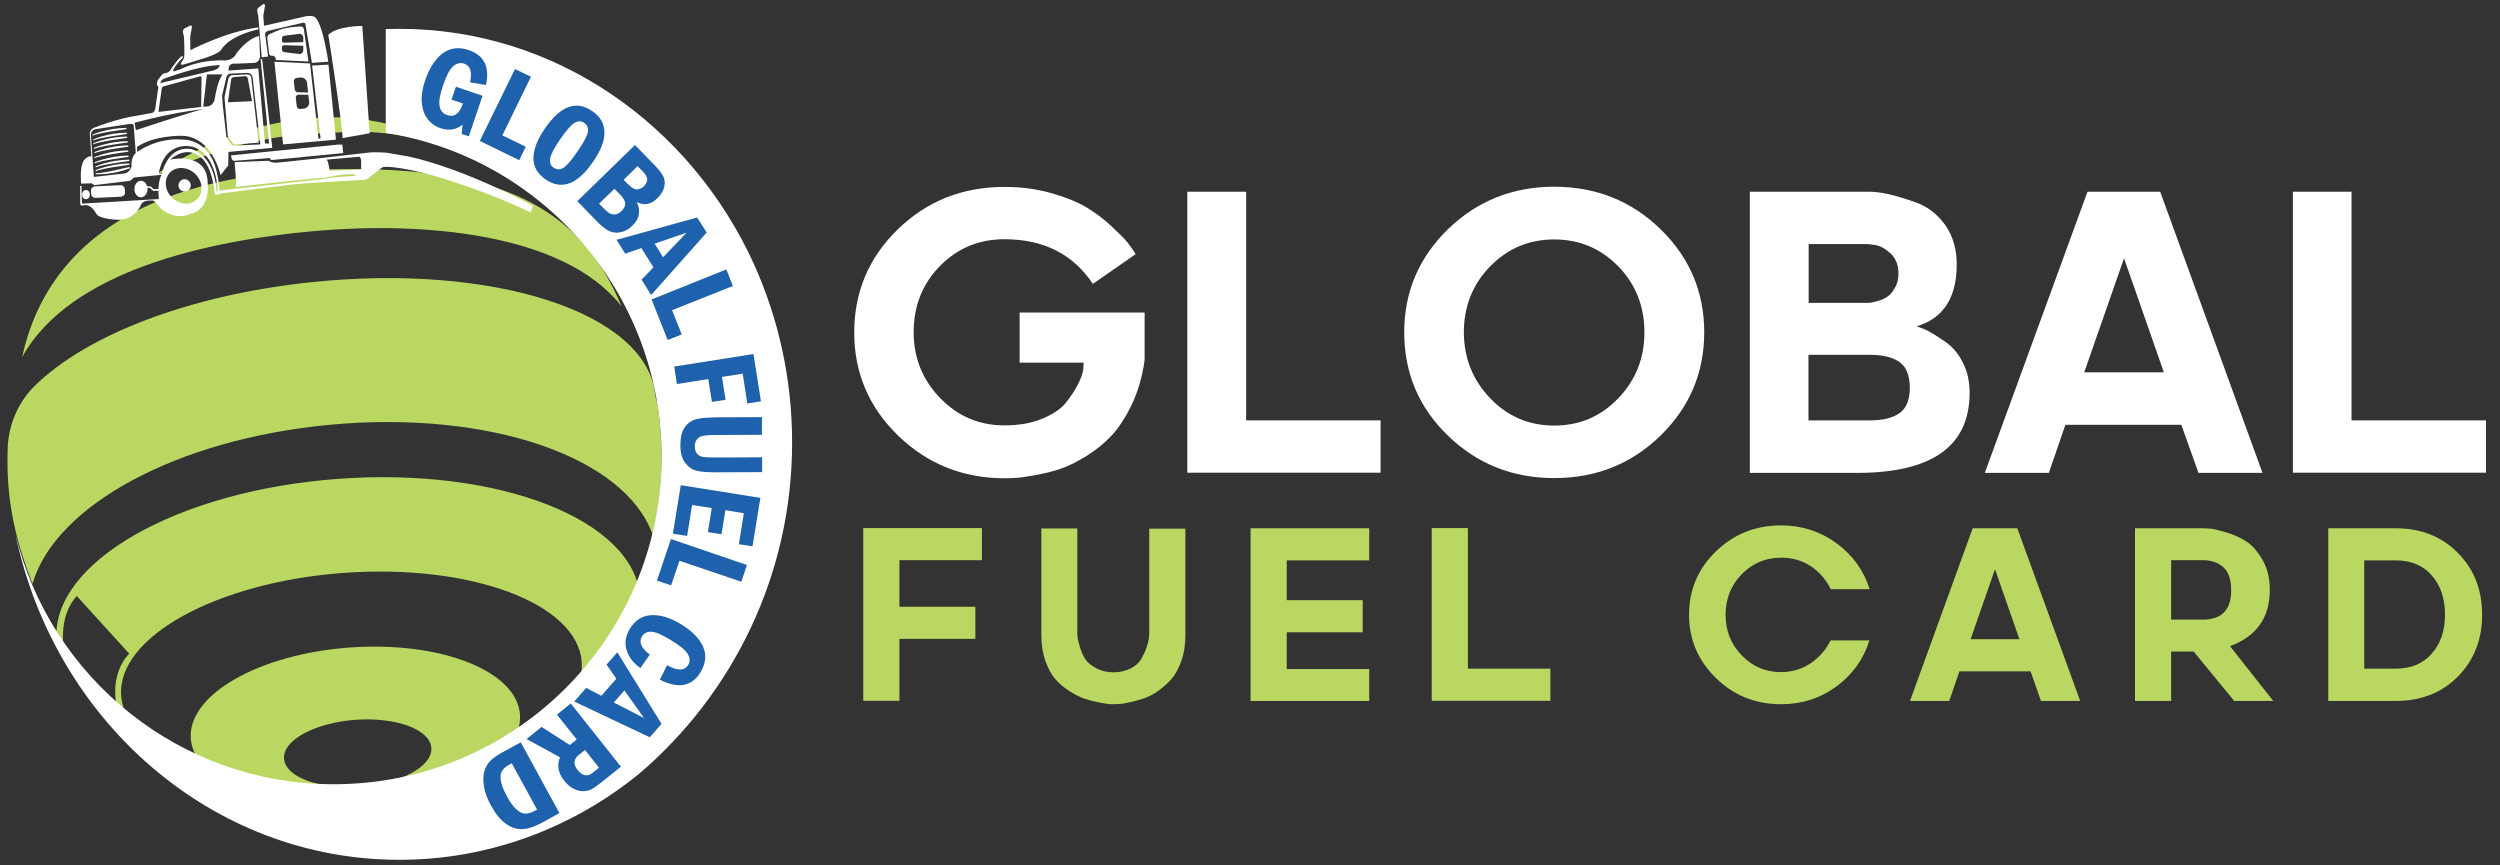 <?xml version="1.0" encoding="utf-8"?>
<!-- Generator: Adobe Illustrator 25.4.1, SVG Export Plug-In . SVG Version: 6.00 Build 0)  -->
<svg version="1.1" id="Layer_1" xmlns="http://www.w3.org/2000/svg" xmlns:xlink="http://www.w3.org/1999/xlink" x="0px" y="0px"
	 viewBox="0 0 1300 450" style="enable-background:new 0 0 1300 450;" xml:space="preserve">
<rect x="0" y="0" width="1300" height="450" fill="#333333" stroke="none"/>
<style type="text/css">
	.st0{fill:#BAD761;}
	.st1{fill:#FFFFFF;}
	.st2{fill:#1E62AD;}
</style>
<g>
	<g>
		<g>
			<path class="st0" d="M467.7,291.4v24.1h39.5v16.7h-39.5v32.2h-18.8v-89.8h61.7v16.7H467.7z"/>
			<path class="st0" d="M578.9,366.2c-0.5,0-1.2,0-2.1-0.1c-0.9-0.1-2.6-0.3-5.2-0.8c-2.6-0.5-5-1.1-7.4-1.9c-2.4-0.8-5-2.1-7.9-3.9
				c-2.9-1.8-5.4-3.9-7.5-6.3c-2.1-2.4-3.8-5.6-5.2-9.5c-1.4-4-2.1-8.4-2.1-13.3v-55.6h18.7v54.9c0,0.5,0.1,1.2,0.2,2.1
				c0.1,0.9,0.5,2.5,1.2,4.8c0.7,2.3,1.6,4.3,2.7,6.1c1.1,1.7,3,3.3,5.6,4.7c2.6,1.4,5.6,2.2,9,2.2c3.4,0,6.4-0.7,9-2
				c2.6-1.3,4.4-3,5.6-5c1.1-2,2-3.9,2.7-5.9c0.7-2,1.1-3.6,1.2-4.9l0.2-2v-54.9h18.8v55.6c0,4.8-0.7,9.3-2.1,13.2
				c-1.4,4-3.2,7.2-5.3,9.6c-2.2,2.4-4.6,4.5-7.2,6.3c-2.6,1.8-5.3,3.1-8,3.9c-2.7,0.8-5.1,1.5-7.3,1.9c-2.2,0.5-4,0.7-5.4,0.7
				L578.9,366.2z"/>
			<path class="st0" d="M669.1,347.9H712v16.6h-61.7v-89.8H712v16.7h-42.9v20.7h39.5v16.7h-39.5V347.9z"/>
			<path class="st0" d="M763.3,274.7v73h42.9v16.7h-61.7v-89.8H763.3z"/>
			<path class="st0" d="M951.9,333h20.2c-3,9.7-8.7,17.7-17.1,23.9s-18,9.3-28.8,9.3c-13.3,0-24.6-4.5-33.9-13.6
				c-9.3-9.1-14-20-14-33c0-12.9,4.7-23.9,14-32.9c9.3-9,20.6-13.5,33.9-13.5c10.7,0,20.3,3.1,28.8,9.3c8.4,6.2,14.2,14.1,17.2,23.9
				H952c-2.4-5-5.9-9-10.4-12c-4.6-3-9.7-4.4-15.4-4.4c-8.1,0-14.9,2.9-20.5,8.6c-5.6,5.7-8.4,12.8-8.4,21.2c0,8.2,2.8,15.2,8.4,21
				c5.6,5.8,12.4,8.7,20.4,8.7c5.6,0,10.7-1.5,15.3-4.5C946,341.9,949.5,337.9,951.9,333z"/>
			<path class="st0" d="M1025.8,274.7h23.2l32.7,89.8h-20.4l-5.4-15.4h-37l-5.3,15.4h-20.4L1025.8,274.7z M1037.4,296l-12.7,36.4
				h25.4L1037.4,296z"/>
			<path class="st0" d="M1182.1,364.5h-20.3l-21.1-25.7H1129v25.7h-18.8v-89.8h35.6c0.9,0,2.1,0.1,3.7,0.2c1.6,0.2,4.3,0.8,8.3,2
				c4,1.2,7.5,2.8,10.5,4.8c3,2,5.8,5.2,8.3,9.6c2.5,4.4,3.7,9.5,3.7,15.4c0,14.5-6.9,24.2-20.7,29.3L1182.1,364.5z M1129,291.3
				v30.9h16.4c9.9,0,14.9-5.1,14.8-15.4c0-5.3-1.3-9.3-4-11.8c-2.7-2.5-6.3-3.7-10.8-3.7H1129z"/>
			<path class="st0" d="M1210.7,364.5v-89.8h35c13.2,0,24,4.3,32.4,12.8c8.4,8.5,12.6,19.2,12.6,32.2c0,12.9-4.2,23.6-12.6,32.1
				c-8.4,8.5-19.2,12.7-32.4,12.7H1210.7z M1245.7,291.4h-16.3v56.3h16.3c8,0,14.3-2.6,18.8-7.8c4.6-5.2,6.9-11.9,6.9-20.3
				c0-8.4-2.3-15.2-6.9-20.4C1260,294,1253.7,291.4,1245.7,291.4z"/>
		</g>
	</g>
	<g>
		<path class="st1" d="M530.4,162.5h64.8v24.8c-1.2,8.4-3.3,15.9-6.5,22.7c-3.2,6.7-6.7,12.2-10.5,16.3c-3.8,4.1-8.2,7.7-13.2,10.8
			c-5.1,3.1-9.6,5.4-13.6,6.7c-4,1.4-8.4,2.4-13.1,3.3c-4.7,0.8-8,1.3-9.9,1.4c-1.8,0.1-3.8,0.2-5.9,0.2c-21.7,0-40.2-7.4-55.4-22.1
			c-15.2-14.7-22.9-32.6-22.9-53.7c0-21,7.5-38.9,22.6-53.6c15.1-14.7,33.6-22.1,55.6-22.1c8.4,0,16.3,1,23.8,3.1
			c7.5,2.1,13.6,4.5,18.4,7.3c4.7,2.8,9.1,6.1,13.2,9.9c4.1,3.8,7,6.7,8.6,8.7c1.6,2,3,4,4.1,6l-22.2,15.4
			c-10.3-15.4-25.6-23.2-46-23.2c-13.3,0-24.5,4.7-33.6,14c-9.1,9.3-13.6,20.8-13.6,34.4c0,13.3,4.6,24.7,13.8,34.2
			c9.2,9.5,20.3,14.2,33.4,14.2c7.4,0,13.9-1.1,19.5-3.4c5.6-2.3,9.7-5,12.3-8.2c2.6-3.2,4.7-6.4,6.3-9.5c1.6-3.1,2.6-5.7,2.9-7.9
			l0.2-3.6h-33.3V162.5z"/>
		<path class="st1" d="M648,99.7v118.9h69.9v27.2H617.4V99.7H648z"/>
		<path class="st1" d="M752.9,119.2c15.2-14.7,33.6-22.1,55.3-22.1c21.7,0,40.2,7.4,55.3,22.1c15.1,14.7,22.7,32.6,22.7,53.6
			c0,21-7.6,38.9-22.7,53.7c-15.1,14.7-33.5,22.1-55.3,22.1c-21.7,0-40.2-7.4-55.3-22.1c-15.2-14.7-22.7-32.6-22.7-53.7
			C730.2,151.8,737.8,134,752.9,119.2z M774.9,207.1c9.1,9.5,20.2,14.2,33.3,14.2c13.1,0,24.2-4.7,33.3-14.2
			c9.1-9.5,13.6-20.9,13.6-34.2c0-13.6-4.5-25.1-13.6-34.4c-9.1-9.3-20.2-14-33.3-14c-13.1,0-24.2,4.7-33.3,14
			c-9.1,9.3-13.7,20.8-13.7,34.4C761.3,186.2,765.8,197.6,774.9,207.1z"/>
		<path class="st1" d="M909.9,245.8V99.7H972c2.7,0,6,0.4,9.7,1.2c3.8,0.8,8.7,2.3,14.7,4.4c6,2.2,11.1,6.1,15.1,11.7
			c4,5.6,6,12.5,6,20.5c0,17.3-7,28.1-20.9,32.2c2.2,0.7,4.3,1.5,6.2,2.5c1.9,1,4.8,2.8,8.6,5.4c3.8,2.6,6.9,6.2,9.2,10.8
			c2.4,4.6,3.6,9.9,3.6,15.8c0,27.8-19.5,41.7-58.5,41.7H909.9z M987.2,142.3c0-4.5-1.4-8-4.1-10.5c-2.7-2.5-5.4-4-8.1-4.4l-3.9-0.5
			h-30.6v30.6H971c0.5,0,1.1,0,1.7-0.1c0.7-0.1,1.9-0.4,3.8-0.9c1.8-0.5,3.5-1.2,4.9-2.2c1.4-0.9,2.8-2.5,3.9-4.6
			C986.6,147.7,987.2,145.2,987.2,142.3z M940.4,218.6h32c6.7,0,11.9-1.3,15.4-3.8c3.5-2.5,5.3-6.9,5.3-13.1
			c0-6.4-1.8-10.9-5.3-13.4c-3.5-2.5-8.7-3.8-15.4-3.8h-32V218.6z"/>
		<path class="st1" d="M1085.5,99.7h37.8l53.2,146.2h-33.3l-8.9-25h-60.3l-8.6,25h-33.3L1085.5,99.7z M1104.5,134.3l-20.7,59.3h41.4
			L1104.5,134.3z"/>
		<path class="st1" d="M1222.8,99.7v118.9h69.9v27.2h-100.4V99.7H1222.8z"/>
	</g>
</g>
<g>
	<g>
		<g>
			<path class="st0" d="M181.9,336.7c-47.3,3.4-84.3,24.6-82.7,47.3c1.6,22.7,41.2,38.4,88.5,34.9c47.3-3.4,84.3-24.6,82.7-47.3
				C268.8,348.9,229.2,333.3,181.9,336.7z M187.2,409.1c-21.2,1.5-38.8-5-39.5-14.6c-0.7-9.6,15.9-18.6,37.1-20.2
				c21.2-1.5,38.8,5,39.5,14.6C225,398.5,208.4,407.5,187.2,409.1z"/>
			<path class="st0" d="M341.8,209.8c-0.5-1.5-0.9-3.1-1.1-4.6c-4.4-42.8-84.3-68.3-178.5-58.5c-63.5,6.6-117.2,27.4-144.2,54
				c-8.6,8.5-13.6,20.2-14,32.4c-0.1,2.5-0.1,5-0.1,7.4c0,23.2,5.1,42.9,13,63.1c11.7-40.6,74.8-75.2,154.4-82.7
				c83-7.8,154.2,16.8,168.2,57.5c2.9-13,4.5-26.5,4.5-40.4C344,228.5,343.3,219,341.8,209.8z"/>
			<path class="st0" d="M240.4,78.2c-20.3-8.9-43-17.2-66.4-17.2c-34.6,0-66.8,11.9-93.7,30.3c23.8-9.9,48.1-19.2,76.1-21.2
				C189.7,67.8,200.6,66.5,240.4,78.2z"/>
			<path class="st0" d="M164,120.1c54.4-4.8,129,0.5,159.2,39.2c-22.1-53.6-66.4-72.9-149.7-71.3c-91.2,1.8-148.3,34.6-162,97.7
				C36.5,140.5,108.8,125,164,120.1z"/>
			<path class="st0" d="M62.7,374.1l-5.9-3.4C58.7,371.8,60.7,373,62.7,374.1z"/>
			<path class="st0" d="M175.9,249c-83.8,6.1-149.4,43.6-146.5,83.8c0.3,4.7,2.4,6.8,4.5,11.1c-1.7-10.8-2.8-24,6-34l27.3,30
				c0,0-12.9,11.8-4.4,34.3c2.1,1.1,4.3,2.3,6.6,3.3c-3.8-4.9-6-10.2-6.4-15.8c-2.2-30.4,49.7-59,115.8-63.8
				c66.1-4.8,121.5,15.9,123.7,46.3c0.4,6.1-1.3,12-4.8,17.8c23.1-14.6,36.5-32.7,35.2-51.3C330,270.4,259.7,242.8,175.9,249z"/>
		</g>
		<path class="st1" d="M392,137.2C359,64.9,288.9,15,207.7,15c-2.4,0-4.7,0.1-7.1,0.1v54c81.3,12.9,143.4,83.4,143.4,168.3
			c0,94.1-76.3,170.4-170.4,170.4C93.4,407.9,26.1,352.4,8,277.7c20.2,96.9,101.9,169.4,199.7,169.4c46.9,0,90.1-16.7,124.6-44.7
			c48.7-41.5,79.6-103.3,79.6-172.3C411.9,197,404.8,165.6,392,137.2z"/>
		<g>
			<path class="st1" d="M178.1,71.8l14.1-2.5l-3.8-55.8c0,0-13-0.1-17.7,4.6C170.8,18,178.7,69.6,178.1,71.8z"/>
			<path class="st1" d="M161.2,33l-18.5-0.9l4.5,43l27.5-2.5l-3.9-39l-8.5,0.5l4.4,37.9l-1.1,0.1L161.2,33z M153.3,46.6l-0.5-4.2
				c-0.1-1,0.6-1.8,1.6-1.9l1.7-0.2c1.8-0.2,3.4,1.1,3.6,2.9l0.5,4.9L155,48C154.2,48.1,153.4,47.4,153.3,46.6z M157.9,56.5
				l-1.7,0.2c-1,0.1-1.8-0.6-1.9-1.6l-0.5-4.2c-0.1-0.9,0.5-1.6,1.4-1.7l5.1,0.1l0.5,3.6C161,54.7,159.7,56.3,157.9,56.5z"/>
			<path class="st1" d="M136.1,29.8l3.3-0.4L138,18.6c0,0-0.9-2,1.6-2.6l16.8-3.9c0,0,2.4-1.1,2.5,0.9l3.3,19.7l8.5-0.6
				c0,0-2.7-19.4-6.9-23.2c0,0-1.9-1.4-6.6,0l-19.9,4.5l-0.4-5.1l0.9-5.3c0.2-0.6-0.5-1.1-1.1-0.7l-2,1.4c-0.6,0.4-1,1.1-1,1.9
				l0.6,2.7L136.1,29.8z"/>
			<path class="st1" d="M156.1,13.8c0,0-3.3,0-7.9,0.9c-2.9,0.6-7.7,2.9-7.7,2.9c-1,0.2-1.6,1.2-1.5,2.2l0.9,8
				c0.1,0.8,0.8,1.3,1.6,1.2l0,0c0.9-0.1,1.6,0.5,1.8,1.3l0.2,0.9l16.9,0.8L158,15.1C157.8,14.2,157,13.6,156.1,13.8z M157.7,26.2
				c0,1.1-0.9,1.9-1.9,1.9l-7.4-0.9c-1,0-1.8-0.5-1.8-1.5v-1.2c0-0.7,0.6-1,1.3-1l9.8,0.3V26.2z M157.7,21.9l-9.8,0.3
				c-0.7,0-1.3-0.3-1.3-1V20c0-1,0.8-1.5,1.8-1.5l7.4-0.9c1.1,0,1.9,0.9,1.9,1.9V21.9z"/>
			<path class="st1" d="M95.7,19.4c0,0,0.4,9.5,0,10.6c-0.4,1.1-1.5,2.7-1.5,2.7c-1.1,1.9,2.8,0.4,2.8,0.4l10.4-3.2
				c7.6-2.7,7.6-4.1,7.6-4.1c5.2-7.9,19.3-10.5,19.3-10.5v-1.1c-17.4,2.4-35.3,11.9-35.3,11.9l-0.1-7l0.9-5c0.1-0.6-0.4-1-1-0.8
				l-3,1.6c-0.5,0.3-0.8,1.2-0.7,1.8L95.7,19.4z"/>
			<path class="st1" d="M118.4,70.4c0,0.2,0.1,0.4,0.2,0.6l2.5,3.6c0.2,0.3,0.6,0.5,1,0.5l12.4-0.9l-3.8-33.2c0,0,0.1-2.3-2-2.3
				l-8.3,0.4c0,0-1.4,0.2-1.8,2.6l-1.8,8.6c0,0.1,0,0.3,0,0.4c0,0.6,0.1,2.7,0.3,4.2L118.4,70.4z M120.2,41.3
				c0.1-0.6,0.6-1.1,1.3-1.2l6-0.5c0.6,0,1.1,0.4,1.3,1l2.3,12l-12.6,0.6L120.2,41.3z"/>
			<path class="st1" d="M49.2,79.7c2-1.4,17.5-3.4,17.5-3.4v-0.7c-10.1,0.1-17.6,3.5-17.6,3.5L49.2,79.7z"/>
			<path class="st1" d="M49.2,82.3c2-1.4,17.5-3.4,17.5-3.4v-0.7c-10.1,0.1-17.6,3.5-17.6,3.5L49.2,82.3z"/>
			<path class="st1" d="M49.8,87.1c2-1.4,17.5-3.4,17.5-3.4v-0.7c-10.1,0.1-17.6,3.5-17.6,3.5L49.8,87.1z"/>
			<path class="st1" d="M49.8,89.1c2-1.4,17.5-3.4,17.5-3.4V85c-10.1,0.1-17.6,3.5-17.6,3.5L49.8,89.1z"/>
			<path class="st1" d="M65.7,66.5C55.6,66.6,48.1,70,48.1,70l0.1,0.6c2-1.4,17.5-3.4,17.5-3.4V66.5z"/>
			<path class="st1" d="M49.7,90l0.2,0.6c0,0,8.3,0.5,17.7-3.1l-0.3-0.7C67.2,86.8,52,90.6,49.7,90z"/>
			<path class="st1" d="M66.8,80.9c-10.1,0.1-17.6,3.5-17.6,3.5l0.1,0.6c2-1.4,17.5-3.4,17.5-3.4V80.9z"/>
			<path class="st1" d="M66.4,73.4c-10.1,0.1-17.6,3.5-17.6,3.5l0.1,0.6c2-1.4,17.5-3.4,17.5-3.4V73.4z"/>
			<path class="st1" d="M48.5,73.1c2-1.4,17.5-3.4,17.5-3.4V69C56,69,48.5,72.5,48.5,72.5L48.5,73.1z"/>
			<path class="st1" d="M66.1,71c-10.1,0.1-17.6,3.5-17.6,3.5l0.1,0.6c2-1.4,17.5-3.4,17.5-3.4V71z"/>
			<ellipse class="st1" cx="96" cy="96.4" rx="3.2" ry="3.2"/>
			<path class="st1" d="M49.7,102.9l13.2-0.6c1.2-0.1,2.2-1.1,2.1-2.3l-0.1-1.6c-0.1-1.2-1.1-2.2-2.3-2.1l-13.2,0.6
				c-1.2,0.1-2.2,1.1-2.1,2.3l0.1,1.6C47.4,102,48.4,102.9,49.7,102.9z"/>
			<ellipse class="st1" cx="44.7" cy="101.2" rx="2" ry="2.4"/>
			<path class="st1" d="M122.2,83.6l18-1.4c0,0,0.5,1.1,1.3,1l37-3.6l-0.5-4.4c0,0-0.9,0-2.3,0l-55.6,5.6
				C120.3,80.7,120,83.9,122.2,83.6z"/>
			<path class="st1" d="M212.6,81.4l-11.6-2c0,0-6.4-0.5-9.8,0l-26.1,3l-21,2.2c0,0-2.9,0.2-4.4-1L122,84.3c0,0,1.1,12.2,0.6,12.9
				c0,0,42.3-4.8,45.9-4.7c0,0,12-2.8,16.2-1.7l0.4,0.6c0,0-14.7,0.8-16.2,1.6L114,99.1c0.4-2.6-1.5-10.5-1.5-10.5
				c-4.1-16.7-17.5-16-17.5-16C81.8,71.3,71.3,79,71.3,79v-2.6c8.7-6.1,23.1-5.8,23.1-5.8c16,0.2,20.3,20.5,20.3,20.5l4-5.1l0.1-7
				l22.8-2.1l-5.2-45.4c-0.1-1.3-0.9-0.8-0.9-0.8l4.4,43.9h-2.1l-3.5-39l-15.5,1.1L119,35c0.5-2.4,3.8-1.9,3.8-1.9l9.5-0.4
				c2.5-0.2,2.9-3.2,2.9-3.2l-0.4-10.8c-6.1,1.2-11.7,8.8-11.7,8.8c-1.8,4.1-6.1,3.9-6.1,3.9c-14.3-0.4-22.8,4.5-22.8,4.5
				c-4.9,1.7-4.3,1-4.3,1c0.7-2.5,5.1-6.9,5.1-6.9v-1c-1.4,0.1-5.8,6.5-5.8,6.5c-0.9,2.1-2.9,2.5-2.9,2.5c-1.6-0.1-2.6,1.5-2.6,1.5
				l-1.6,2.1C81,44,82,44.7,82,44.7c0.8,1.2,0.2,1.5,0.2,1.5l-1.3,9.2c-0.2,3.5-2.3,3.4-2.3,3.4l-7.1,1.3C59.8,61.9,50.2,66,50.2,66
				c-3.8,0.8-3.5,3.5-3.5,3.5l0.8,11.7c-2.9,0.2-4.1,2.6-4.1,2.6c-2.1,3.4-1.2,11.7-1.2,11.7l5.4-0.2l1.4,1l18.7-2.3l2-1.7l14.3-1.4
				c-1.1,2-1.5,4.9-1.6,7.4h-2.6l-1.3-1.3l-2-0.2c0,0,0,0,0,0c-0.5-1.6-1.7-2.8-3.2-2.8c-1.9,0-3.4,1.9-3.4,4.3
				c0,2.4,1.5,4.3,3.4,4.3c1.9,0,3.4-1.9,3.4-4.3c0-0.2,0-0.4,0-0.6l1.3,0l1.5,1.5h2.9c0,2.4,0.2,4.3,0.2,4.3l-40,2.4l-0.2-9.2
				l-0.7-0.1v9.1c0,1.7,1.6,1.1,1.6,1.1c4.1-1.1,6.6,4.1,6.6,4.1c1.6,3.4,12.5,3.4,12.5,3.4c8.6-0.8,11-8,11-8c1.2-2.3,4.5-2,4.5-2
				c2.2-0.3,2.7,0.6,2.7,0.6c8.2,11.5,18.6,6.3,18.6,6.3c10.6-2.7,8.8-15.8,8.8-15.8C108,78.4,88.5,83,88.5,83
				c7.9-6.8,13.9-2.6,13.9-2.6c8.1,4,9.2,19.6,9.2,19.6c0,2,2.4,1.1,2.4,1.1v-0.4c0,0,40.9-5.3,43.7-5.3l32.8-2l8.2-6.3
				c0,0,1.5-1.8,21.2,2.7c0,0,27.9,7.1,56.1,20.7l1.1-3.5C277.2,107,242.5,88,212.6,81.4z M117.6,40.7c0.5-2.5,2.1-2.4,2.1-2.4
				l9.1-0.4c2.4,0,2.6,2.7,2.6,2.7l4,34.5l-13.8,0.6c-0.4,0-0.9-0.2-1.1-0.5l-2.5-3.5c-0.1-0.2-0.2-0.4-0.3-0.7l-1.9-16.6
				c-0.1-1.5-0.3-3.7-0.3-4.4c0-0.1,0-0.3,0-0.4L117.6,40.7z M115.9,38.6c-2.7,2.8-4.1,12.1-4.1,12.1c-0.6,5.8-6.1,4.7-6.1,4.7
				l1.9-16.7H115.9z M85.9,40.7c0,0,17.1-6.3,26.3-6.7c0,0,1.8-0.4,2,0.1c0,0-0.1,2.1-4.4,2.8l-25.6,6.1l-0.8,0.2
				C83.3,42.8,84.2,41,85.9,40.7z M84.1,46c0.1-0.5,0.5-1,1-1.1l18.9-5.2c0.4-0.1,0.8,0.2,0.8,0.6l-0.2,15.3l-22.2,2.6L84.1,46z
				 M68.4,86.6c0,0-0.8,3-3.5,3.6l-16.1,1.8l-1.5-21.4c0,0-0.7-3.3,3.5-3.6l16.3-2.5c0.8-0.1,2.3-0.2,2.4,0.7l0.9,11.5l0.2,2.9
				C70.6,79.5,68,81.7,68.4,86.6z M70,63.8c21.4-5.6,33.5-6.8,35.8-7c0.2,0,0.3,0,0.4,0c0,0-0.1,0-0.4,0
				c-4.2,0.6-35.2,10.9-35.2,10.9L70,63.8z M101.6,90.5c3.9,3.9,4.3,9.7,0.9,13.1c-3.4,3.4-9.2,3-13.1-0.9
				c-3.9-3.9-4.3-9.7-0.9-13.1C91.9,86.3,97.7,86.7,101.6,90.5z M112.6,99.6c-1.2-20.1-13.4-22.1-13.4-22.1
				c-12.1-1.8-15,12.7-15,12.7l-1.7,0.1C86,72,100.5,76.4,100.5,76.4c12.7,4.3,12.7,23.2,12.7,23.2H112.6z M187.9,87.2
				c0,0.5-0.1,0.9-0.6,1l-15.9,0.6c-0.6-5-1.5-5.8-1.5-5.8l16.9-1.5c0.2,0,1,0.5,1,2.5V87.2z"/>
		</g>
	</g>
	<g>
		<path class="st2" d="M237.1,45.1l13.8,4.7l-7.1,21.1l-3.7-1.2l0.4-4.9c-3.3,2.7-7.1,3.3-11.3,1.9c-4.5-1.5-7.5-4.5-9-9
			C218.7,53.2,219,48,221,42c2.2-6.5,5.2-11.2,9.1-14.2c3.9-2.9,8.4-3.5,13.5-1.8c8.1,2.7,11.2,8.8,9.1,18.2l-8.3-1.4
			c1.2-5.4,0.2-8.6-3-9.7c-2-0.7-3.9-0.2-5.7,1.3c-1.8,1.5-3.6,4.9-5.4,10.3c-1.6,4.7-2.2,8.3-1.7,10.6c0.5,2.3,1.8,3.9,4.1,4.6
			c3.6,1.2,6.2-0.8,8-6.1l-5.9-2L237.1,45.1z"/>
		<path class="st2" d="M267.8,35.9l8.3,4l-14.9,30.5l12.2,5.9l-3.4,7l-20.5-10L267.8,35.9z"/>
		<path class="st2" d="M308.4,84.1C300.3,96,292,99,283.7,93.3c-4.2-2.9-6.3-6.5-6.3-11c0-4.5,1.9-9.6,5.9-15.4
			C291.4,55,299.7,52,308,57.8c4.1,2.8,6.2,6.4,6.3,10.9C314.4,73.1,312.5,78.2,308.4,84.1z M300.4,78.6c3.2-4.6,4.9-8,5.3-10
			c0.3-2-0.3-3.6-1.9-4.7c-1.6-1.1-3.3-1.1-5,0c-1.8,1-4.3,3.9-7.5,8.5c-3.1,4.5-4.9,7.9-5.2,10c-0.4,2.1,0.2,3.7,1.8,4.8
			c1.6,1.1,3.3,1.1,5,0.1C294.7,86.2,297.2,83.3,300.4,78.6z"/>
		<path class="st2" d="M330.2,75.4l10,10.3c2.3,2.4,3.9,4.4,4.7,6c0.8,1.6,1,3.4,0.5,5.5c-0.5,2.1-1.7,4.1-3.6,5.9
			c-3.3,3.3-6.9,3.9-10.6,2c2.1,4.6,1.3,8.7-2.4,12.3c-1.9,1.9-4,3-6.3,3.4s-4.2,0.1-6-0.8c-1.8-0.9-3.9-2.6-6.3-5.1l-10-10.3
			L330.2,75.4z M311.5,105.9l3.2,3.2c3,3,5.7,3.3,8.4,0.7c1.5-1.4,2.1-2.8,2-4.1c-0.1-1.3-1-2.8-2.4-4.3l-3.2-3.2L311.5,105.9z
			 M324.3,93.5l2.1,2.1c2.1,2.1,3.8,3.1,5.1,2.9c1.3-0.2,2.4-0.8,3.4-1.7c0.9-0.9,1.4-1.9,1.6-3.2c0.2-1.2-0.6-2.8-2.4-4.6l-2.6-2.6
			L324.3,93.5z"/>
		<path class="st2" d="M362.5,113.1l5,7.8l-28.9,32.5l-5-8l6.2-6.4l-6.3-10l-8.4,2.9l-4.5-7.2L362.5,113.1z M344.8,133.8L357,121
			l-16.6,5.7L344.8,133.8z"/>
		<path class="st2" d="M377.7,140.1l3.4,8.6l-31.6,12.6l5,12.6l-7.3,2.9l-8.4-21.1L377.7,140.1z"/>
		<path class="st2" d="M391.8,184.1l3.9,24.6l-7.1,1.1l-2.4-15.5l-10.8,1.7l1.9,11.9l-7.1,1.1l-1.9-11.9l-16.3,2.6l-1.4-9.1
			L391.8,184.1z"/>
		<path class="st2" d="M396.2,216.9l0,9.2l-23.9,0.1c-3.4,0-5.7,0.2-7,0.5s-2.3,1-3,1.9c-0.7,1-1,2.2-1,3.6c0,1.5,0.4,2.8,1.1,3.7
			s1.8,1.4,3,1.7c1.2,0.2,3.6,0.3,7,0.3l23.9-0.1l0,7.7l-23.5,0.1c-4.7,0-8.2-0.2-10.5-0.8c-2.3-0.5-4.3-1.9-6-4.1
			c-1.7-2.2-2.5-5.3-2.5-9.2c0-3.7,0.6-6.5,1.8-8.6c1.2-2.1,2.9-3.6,5.1-4.5c2.2-0.9,6.1-1.3,11.6-1.4L396.2,216.9z"/>
		<path class="st2" d="M395.4,258.9l-4.1,25.2l-7.1-1.1l2.6-16.1l-9.6-1.6l-2,12.5l-7.1-1.1l2-12.5l-10.2-1.6l-2.6,16.1l-7.4-1.2
			l4.1-25.2L395.4,258.9z"/>
		<path class="st2" d="M388.4,293.8l-2.9,8.7l-32.2-10.9l-4.3,12.8l-7.4-2.5l7.3-21.6L388.4,293.8z"/>
		<path class="st2" d="M337.9,340.4l-4.9,7c-3.7-2.6-6.1-5.8-7.2-9.4c-1.1-3.7-0.5-7.3,1.7-11c2.7-4.4,6.3-6.8,11-7.1
			c4.7-0.3,9.9,1.2,15.6,4.7c5.8,3.5,9.6,7.4,11.5,11.7c1.9,4.3,1.4,8.7-1.3,13.2c-4.5,7.5-11.6,8.8-21.2,3.9l3.8-7.5
			c5.4,3,9.1,3,11-0.2c1-1.6,0.9-3.5-0.2-5.5c-1.1-2-4.1-4.5-9.1-7.5c-4.4-2.7-7.7-4.1-9.9-4.2s-3.8,0.7-4.9,2.5
			C332.1,333.8,333.4,337,337.9,340.4z"/>
		<path class="st2" d="M344,376.4l-6.1,7l-39.3-18.6l6.2-7.1l7.9,4.1l7.8-8.9l-5.1-7.3l5.6-6.4L344,376.4z M319.2,365.3l15.7,8.1
			L324.7,359L319.2,365.3z"/>
		<path class="st2" d="M322.9,398.7l-10.3,8.2c-2,1.6-3.6,2.7-4.8,3.4c-1.2,0.7-2.7,1-4.4,1.1c-1.7,0.1-3.5-0.4-5.2-1.3
			c-1.7-0.9-3.3-2.2-4.7-4c-3.3-4.1-4-8.2-2.3-12.3l-17.4-9.5l7.8-6.3l14.7,9.4l3.6-2.9l-10.3-12.9l7.2-5.8L322.9,398.7z
			 M311.5,399.2l-7.3-9.2l-3.2,2.5c-2.8,2.3-3,5-0.5,8.1c0.9,1.1,1.8,1.8,2.8,2.2c1,0.4,1.8,0.4,2.6,0.3c0.8-0.2,1.7-0.7,2.7-1.6
			L311.5,399.2z"/>
		<path class="st2" d="M290.9,422.8l-8.7,4.8c-3.8,2.1-7.1,3.3-10,3.5c-2.9,0.3-5.8-0.5-8.8-2.5c-2.9-1.9-5.6-5.2-8.2-9.9
			c-1.8-3.3-3-6.5-3.5-9.5c-0.5-3-0.5-5.7,0.1-7.9c0.6-2.2,1.6-4.1,3.1-5.6c1.5-1.5,3.5-2.9,6.2-4.4l9.7-5.3L290.9,422.8z
			 M279.3,421l-13.2-24.1l-1.4,0.8c-1.9,1-3.1,2.2-3.8,3.5s-0.8,3-0.4,5.1c0.4,2.1,1.5,4.9,3.3,8.2c1.7,3.1,3.4,5.3,5,6.6
			c1.6,1.3,3.1,2,4.4,2c1.3,0,2.9-0.4,4.7-1.4L279.3,421z"/>
	</g>
</g>
</svg>
